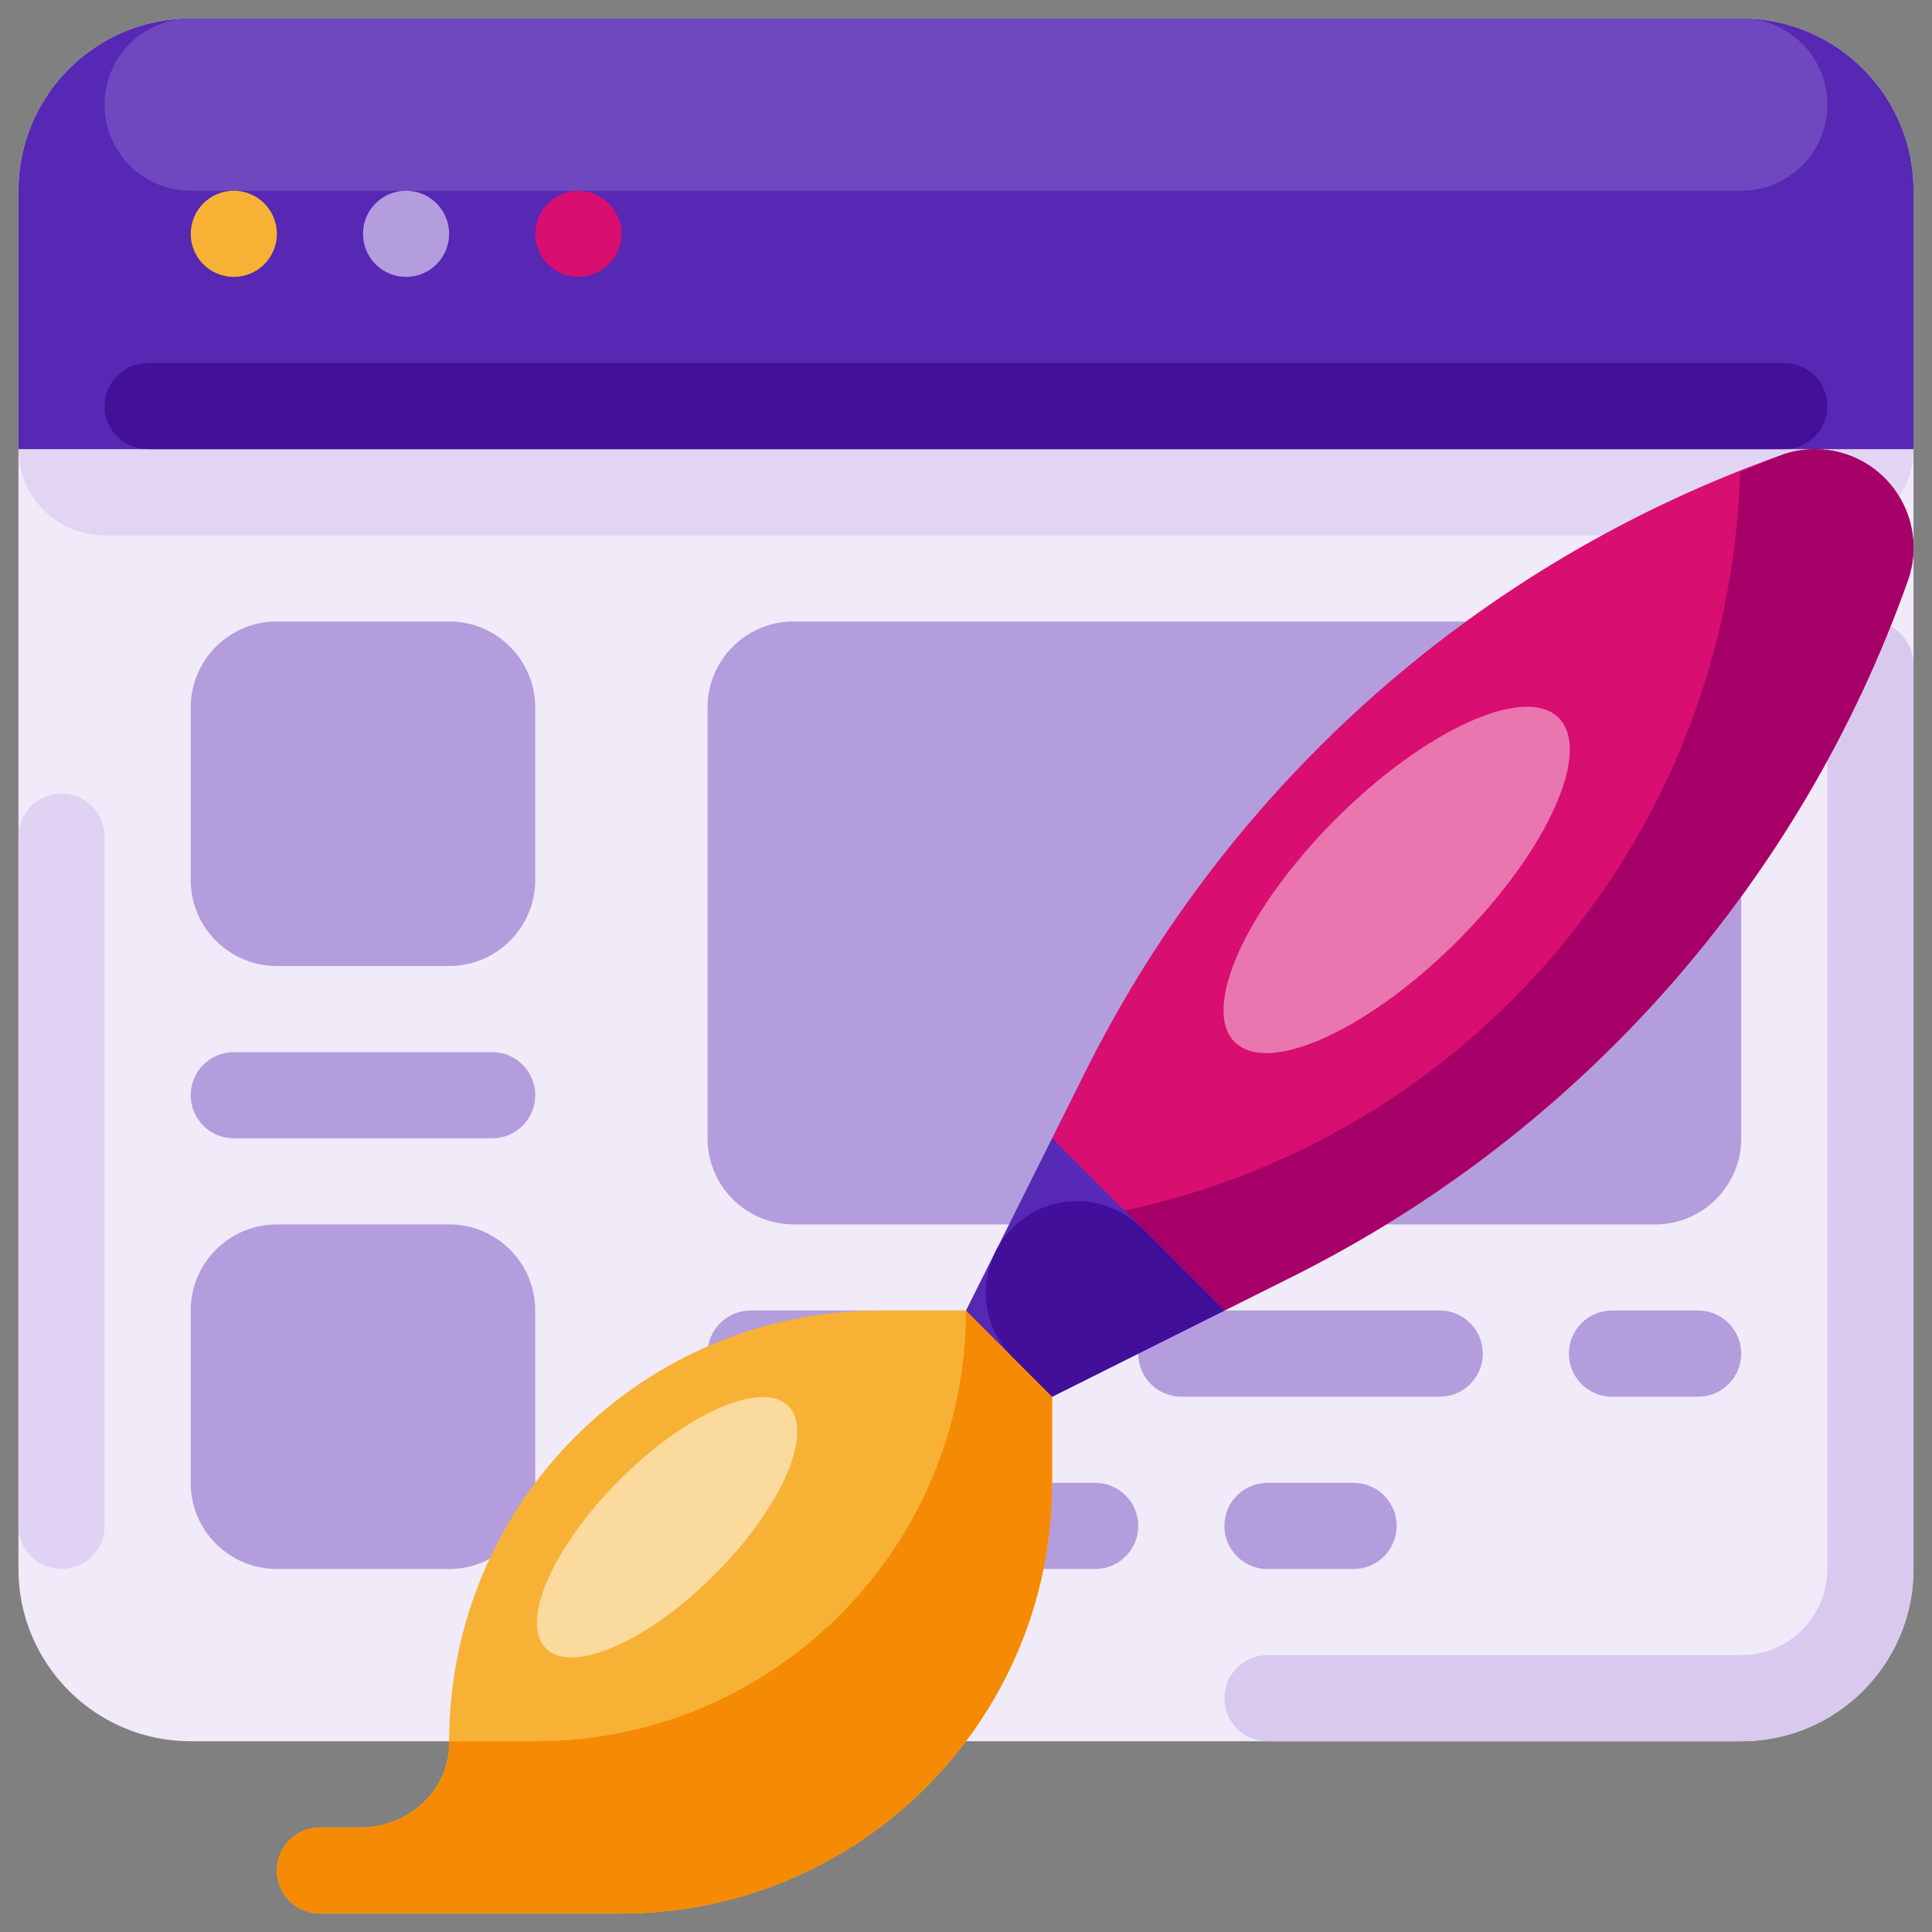 <svg width="72" height="72" viewBox="0 0 72 72" fill="none" xmlns="http://www.w3.org/2000/svg">
<rect x="0" y="0" width="72" height="72" fill="#808080" stroke="none"/>
<g id="Group">
<path id="Vector" d="M7.108 0.688H64.891C68.436 0.688 71.311 3.563 71.311 7.108V58.472C71.311 62.018 68.436 64.892 64.891 64.892H7.108C3.562 64.892 0.688 62.018 0.688 58.472V7.108C0.688 3.563 3.562 0.688 7.108 0.688Z" fill="#F0EAF9"/>
<path id="Vector_2" d="M3.898 13.529H68.101C69.874 13.529 71.311 14.966 71.311 16.739V16.74C71.311 18.512 69.874 19.95 68.101 19.95H3.898C2.125 19.95 0.688 18.512 0.688 16.74V16.739C0.688 14.966 2.125 13.529 3.898 13.529Z" fill="#E1D5F3"/>
<path id="Vector_3" d="M7.108 0.688H64.891C68.437 0.688 71.312 3.563 71.312 7.108V16.739H0.688V7.108C0.688 3.563 3.562 0.688 7.108 0.688Z" fill="#5628B4"/>
<path id="Vector_4" d="M7.108 0.688H64.892C66.665 0.688 68.102 2.125 68.102 3.898C68.102 5.671 66.665 7.108 64.892 7.108H7.108C5.335 7.108 3.898 5.671 3.898 3.898C3.898 2.125 5.335 0.688 7.108 0.688Z" fill="#6F48BF"/>
<path id="Vector_5" d="M5.503 13.529H66.497C67.383 13.529 68.102 14.248 68.102 15.134C68.102 16.021 67.383 16.739 66.497 16.739H5.503C4.616 16.739 3.898 16.021 3.898 15.134C3.898 14.248 4.616 13.529 5.503 13.529Z" fill="#421198"/>
<path id="Vector_6" d="M69.706 23.159C68.819 23.159 68.1 23.878 68.1 24.764V58.471C68.1 60.244 66.663 61.682 64.89 61.682H47.234C46.348 61.682 45.629 62.4 45.629 63.287C45.629 64.173 46.348 64.892 47.234 64.892H64.89C68.436 64.892 71.311 62.017 71.311 58.471V24.765C71.311 23.878 70.592 23.159 69.706 23.159Z" fill="#D9C9EF"/>
<path id="Vector_7" d="M2.293 29.579C3.179 29.579 3.898 30.298 3.898 31.184V56.866C3.898 57.752 3.179 58.471 2.293 58.471C1.406 58.471 0.688 57.752 0.688 56.866V31.184C0.688 30.298 1.406 29.579 2.293 29.579Z" fill="#DFD2F2"/>
<path id="Vector_8" d="M8.713 10.319C9.6 10.319 10.318 9.601 10.318 8.714C10.318 7.828 9.6 7.109 8.713 7.109C7.827 7.109 7.108 7.828 7.108 8.714C7.108 9.601 7.827 10.319 8.713 10.319Z" fill="#F7B236"/>
<path id="Vector_9" d="M15.133 10.319C16.02 10.319 16.738 9.601 16.738 8.714C16.738 7.828 16.02 7.109 15.133 7.109C14.246 7.109 13.528 7.828 13.528 8.714C13.528 9.601 14.246 10.319 15.133 10.319Z" fill="#B39DDD"/>
<path id="Vector_10" d="M21.555 10.319C22.441 10.319 23.16 9.601 23.16 8.714C23.16 7.828 22.441 7.109 21.555 7.109C20.668 7.109 19.95 7.828 19.95 8.714C19.95 9.601 20.668 10.319 21.555 10.319Z" fill="#D80E70"/>
<path id="Vector_11" d="M61.68 45.631H29.578C27.805 45.631 26.368 44.194 26.368 42.421V26.37C26.368 24.597 27.805 23.16 29.578 23.16H61.68C63.453 23.16 64.89 24.597 64.89 26.37V42.421C64.89 44.194 63.453 45.631 61.68 45.631ZM16.737 36H10.317C8.544 36 7.107 34.563 7.107 32.79V26.37C7.107 24.597 8.544 23.16 10.317 23.16H16.737C18.51 23.16 19.947 24.597 19.947 26.37V32.79C19.947 34.563 18.51 36 16.737 36ZM16.737 58.471H10.317C8.544 58.471 7.107 57.034 7.107 55.261V48.841C7.107 47.068 8.544 45.631 10.317 45.631H16.737C18.51 45.631 19.947 47.068 19.947 48.841V55.261C19.947 57.034 18.51 58.471 16.737 58.471ZM27.973 48.84H37.603C38.489 48.84 39.208 49.559 39.208 50.446C39.208 51.332 38.489 52.051 37.603 52.051H27.973C27.087 52.051 26.368 51.332 26.368 50.446C26.368 49.559 27.087 48.84 27.973 48.84ZM60.074 48.84H63.284C64.171 48.84 64.889 49.559 64.889 50.446C64.889 51.332 64.171 52.051 63.284 52.051H60.074C59.188 52.051 58.469 51.332 58.469 50.446C58.469 49.559 59.188 48.84 60.074 48.84ZM44.024 48.84H53.654C54.541 48.84 55.259 49.559 55.259 50.446C55.259 51.332 54.541 52.051 53.654 52.051H44.024C43.138 52.051 42.419 51.332 42.419 50.446C42.419 49.559 43.138 48.84 44.024 48.84ZM27.973 55.261H40.814C41.7 55.261 42.419 55.98 42.419 56.867C42.419 57.753 41.7 58.472 40.814 58.472H27.973C27.087 58.472 26.368 57.753 26.368 56.867C26.368 55.98 27.087 55.261 27.973 55.261ZM47.234 55.261H50.444C51.331 55.261 52.049 55.98 52.049 56.867C52.049 57.753 51.331 58.472 50.444 58.472H47.234C46.348 58.472 45.629 57.753 45.629 56.867C45.629 55.98 46.348 55.261 47.234 55.261ZM18.342 42.421H8.712C7.825 42.421 7.107 41.703 7.107 40.816C7.107 39.929 7.825 39.211 8.712 39.211H18.342C19.228 39.211 19.947 39.929 19.947 40.816C19.947 41.703 19.228 42.421 18.342 42.421Z" fill="#B39DDD"/>
<path id="Vector_12" d="M35.998 48.841H32.788C23.924 48.841 16.737 56.027 16.737 64.892V64.977C16.749 66.731 15.201 68.102 13.448 68.102H11.922C11.035 68.102 10.317 68.821 10.317 69.707C10.317 70.594 11.035 71.312 11.922 71.312H23.157C32.022 71.312 39.208 64.126 39.208 55.261V48.841H35.998Z" fill="#F7B236"/>
<path id="Vector_13" d="M39.208 55.261V48.841H35.998C35.998 57.705 28.812 64.892 19.947 64.892H16.738V64.977C16.749 66.73 15.201 68.102 13.448 68.102H11.922C11.035 68.102 10.317 68.821 10.317 69.707C10.317 70.594 11.035 71.312 11.922 71.312H23.157C32.022 71.312 39.208 64.126 39.208 55.261Z" fill="#F58B04"/>
<path id="Vector_14" d="M70.235 17.815C69.753 17.332 69.146 16.994 68.482 16.837C67.818 16.681 67.124 16.712 66.477 16.928C55.162 20.925 45.841 29.157 40.474 39.89L39.209 42.42V48.841H45.629L48.16 47.576C58.893 42.209 67.124 32.888 71.122 21.573C71.338 20.926 71.369 20.232 71.213 19.568C71.056 18.904 70.717 18.297 70.235 17.815Z" fill="#D80E70"/>
<path id="Vector_15" d="M58.089 26.753C56.836 25.499 53.115 27.187 49.78 30.522C46.445 33.857 44.757 37.578 46.011 38.831C47.264 40.085 50.984 38.397 54.32 35.062C57.655 31.727 59.343 28.007 58.089 26.753Z" fill="#E976AF"/>
<path id="Vector_16" d="M66.476 16.927C65.921 17.124 65.393 17.377 64.847 17.593C64.429 31.986 53.512 43.892 39.209 45.554V48.841H45.629L48.16 47.575C58.893 42.209 67.124 32.887 71.122 21.573C71.764 19.649 70.724 17.569 68.799 16.927C68.045 16.676 67.23 16.676 66.476 16.927Z" fill="#A60068"/>
<path id="Vector_17" d="M36 48.841L39.21 52.051L45.631 48.841L39.21 42.42L36 48.841Z" fill="#5628B4"/>
<path id="Vector_18" d="M37.735 50.576L39.21 52.051L45.63 48.841L42.55 45.761C41.221 44.431 39.065 44.431 37.735 45.761C37.096 46.4 36.738 47.266 36.738 48.169C36.738 49.072 37.096 49.938 37.735 50.576Z" fill="#420F9B"/>
<path id="Vector_19" d="M29.377 52.4C28.401 51.424 25.587 52.654 23.093 55.148C20.599 57.642 19.369 60.455 20.345 61.432C21.322 62.408 24.135 61.178 26.629 58.684C29.123 56.19 30.354 53.377 29.377 52.4Z" fill="#FBDA9E"/>
</g>
</svg>
